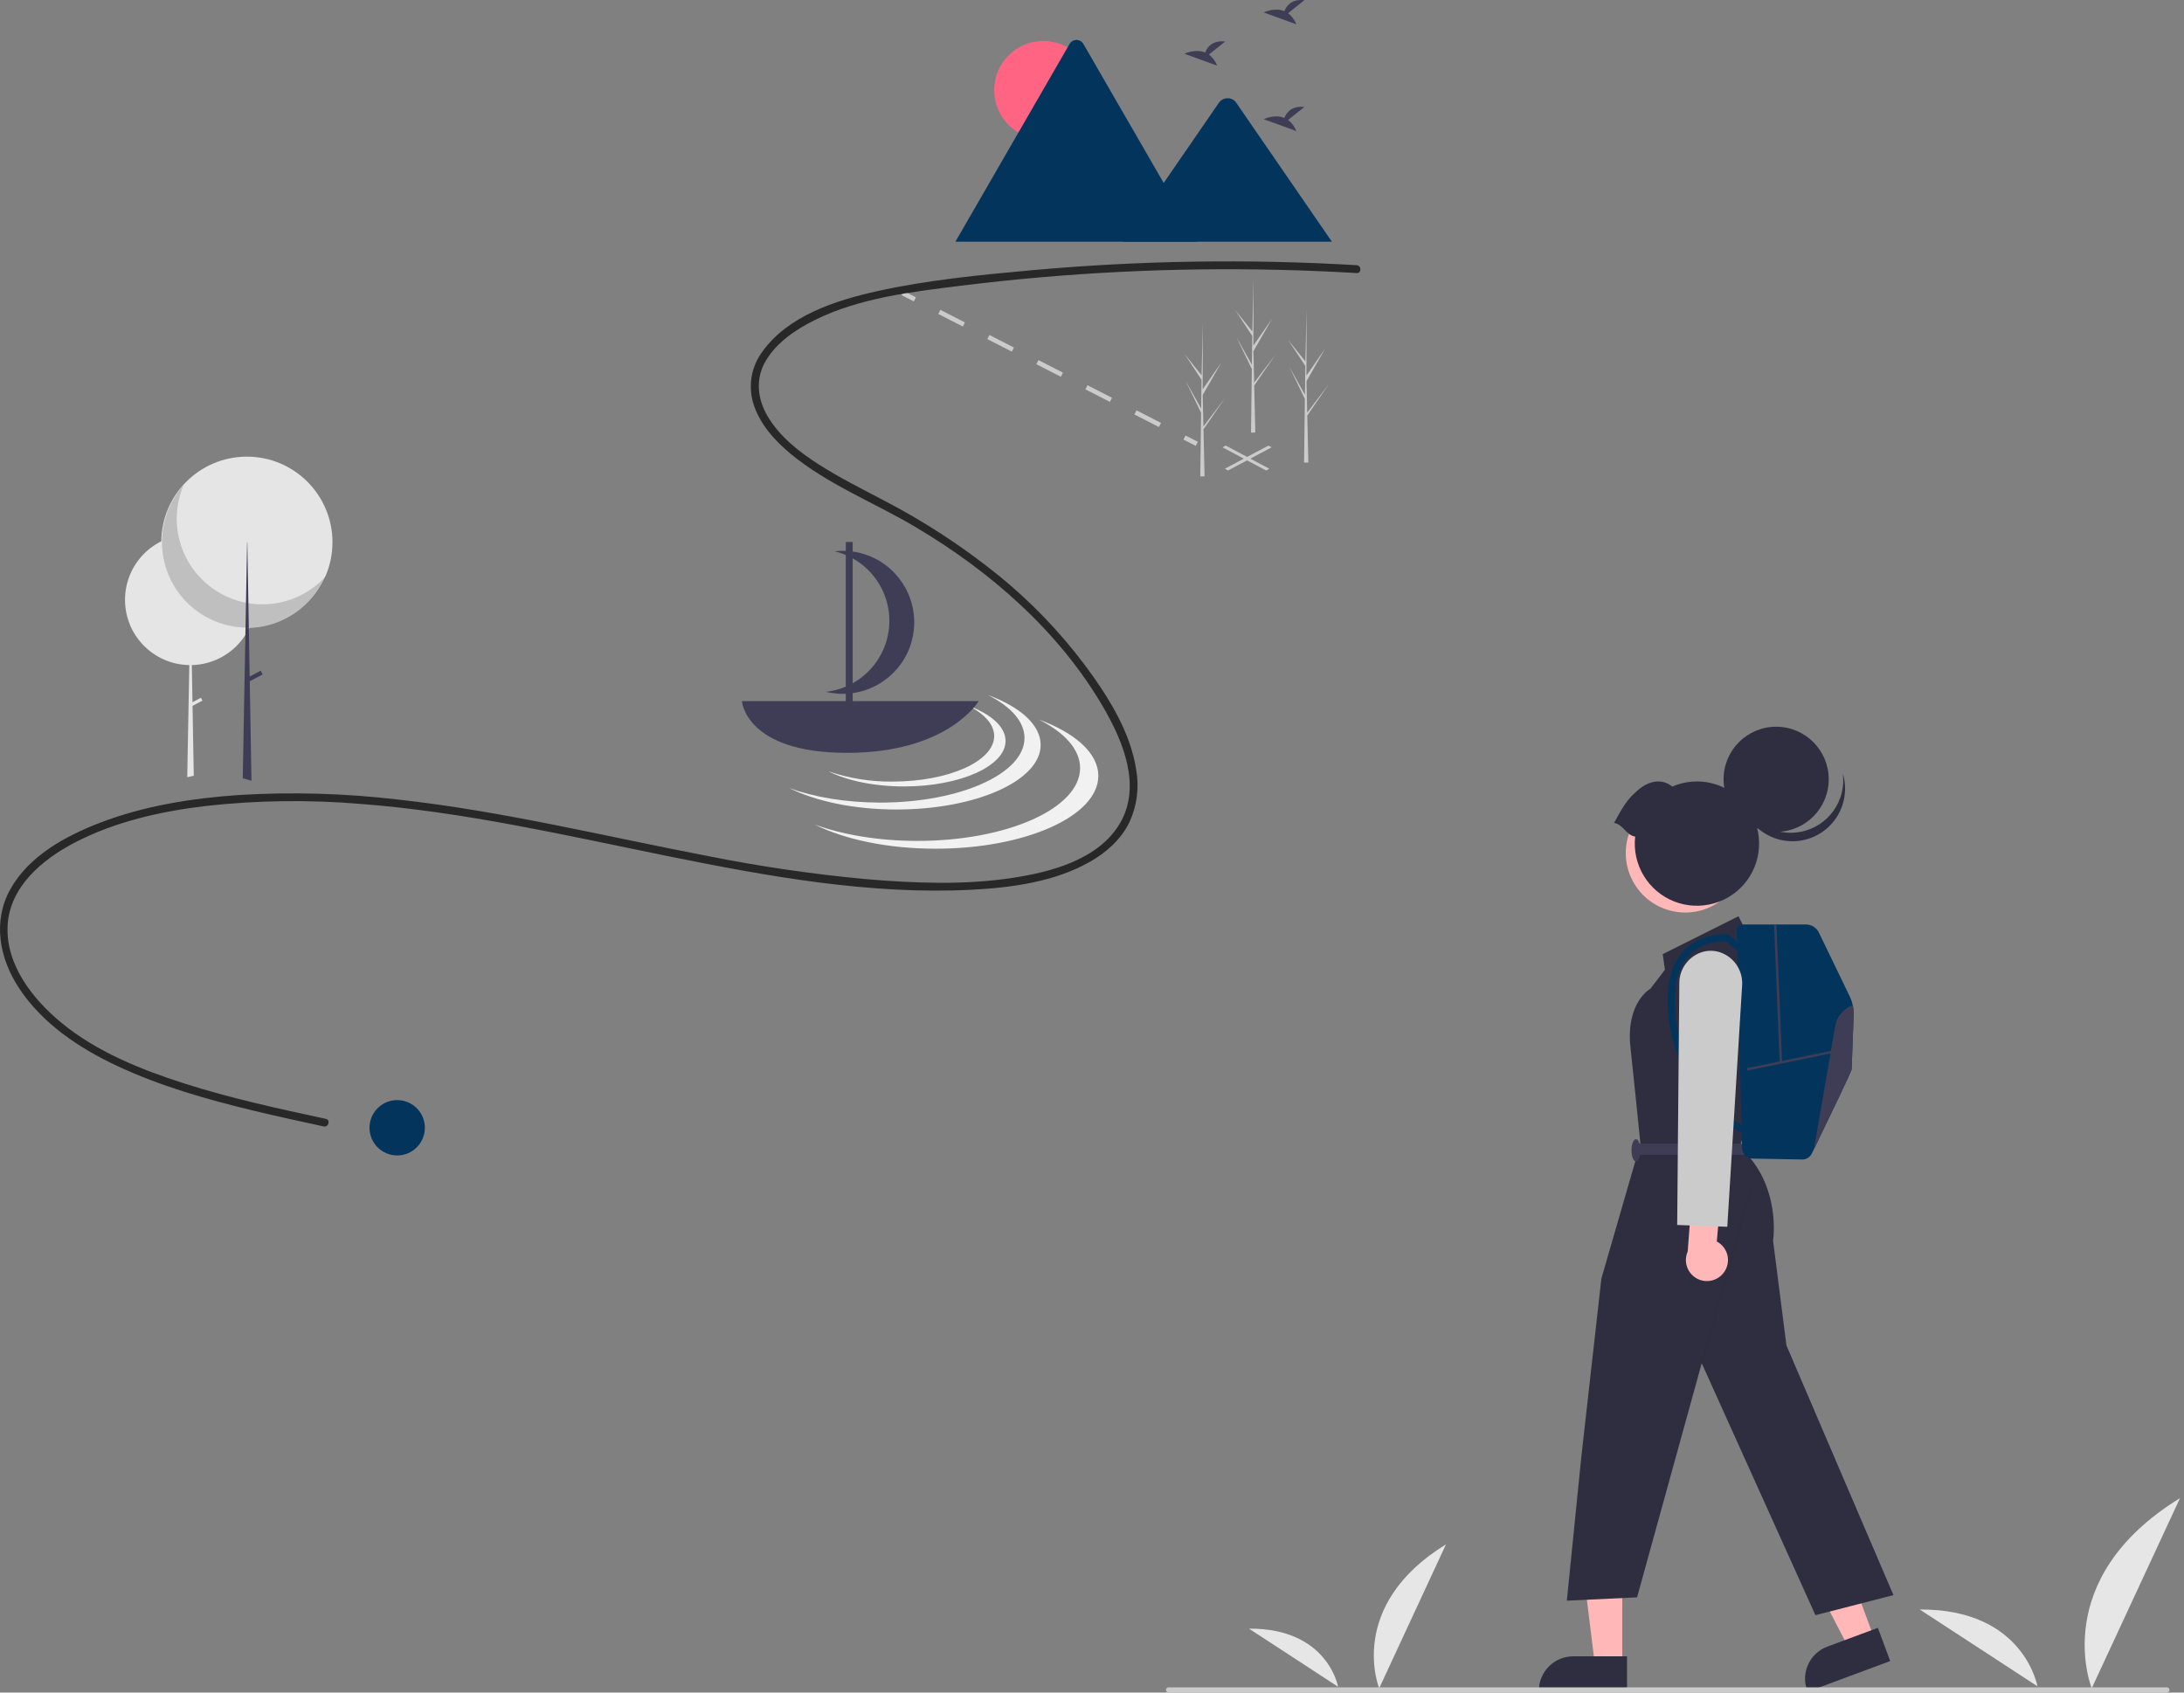 <svg width="360" height="279" viewBox="0 0 360 279" fill="none" xmlns="http://www.w3.org/2000/svg">
<rect x="0" y="0" width="360" height="279" fill="#808080" stroke="none"/>
<g clip-path="url(#clip0_12_700)">
<path d="M227.337 278.291C227.337 278.291 221.829 264.733 238.352 254.565L227.337 278.291Z" fill="#E6E6E6"/>
<path d="M220.563 278.045C220.563 278.045 218.883 268.381 205.879 268.464L220.563 278.045Z" fill="#E6E6E6"/>
<path d="M344.791 278.291C344.791 278.291 337.514 260.38 359.344 246.946L344.791 278.291Z" fill="#E6E6E6"/>
<path d="M335.842 277.964C335.842 277.964 333.622 265.198 316.442 265.307L335.842 277.964Z" fill="#E6E6E6"/>
<path d="M208.695 77.554L201.509 73.737L202.047 73.451L209.233 77.268L208.695 77.554Z" fill="#CBCBCB"/>
<path d="M202.427 77.554L201.889 77.268L209.075 73.451L209.613 73.737L202.427 77.554Z" fill="#CBCBCB"/>
<path d="M148.942 47.966L148.595 48.643L150.625 49.683L150.972 49.006L148.942 47.966Z" fill="#CBCBCB"/>
<path d="M191.031 70.388L186.99 68.318L187.337 67.641L191.377 69.712L191.031 70.388ZM182.949 66.248L178.909 64.177L179.256 63.5L183.296 65.571L182.949 66.248ZM174.868 62.106L170.828 60.036L171.174 59.359L175.215 61.43L174.868 62.106ZM166.787 57.965L162.746 55.895L163.093 55.218L167.134 57.289L166.787 57.965ZM158.706 53.824L154.665 51.754L155.012 51.077L159.053 53.148L158.706 53.824Z" fill="#CBCBCB"/>
<path d="M195.418 71.782L195.071 72.459L197.101 73.499L197.448 72.823L195.418 71.782Z" fill="#CBCBCB"/>
<path d="M42.14 98.868C42.14 99.105 42.132 99.341 42.117 99.574C42.031 100.921 41.69 102.239 41.114 103.46C41.109 103.47 41.104 103.48 41.1 103.49C41.073 103.546 41.045 103.603 41.017 103.659C40.846 104.004 40.656 104.339 40.448 104.664C39.497 106.153 38.195 107.385 36.655 108.251C35.116 109.118 33.387 109.592 31.62 109.631L31.727 115.754L33.115 115.023L33.364 115.494L31.737 116.35L31.936 127.722L31.938 127.874L30.865 128.113L30.867 127.96L31.205 109.632C29.784 109.611 28.38 109.309 27.076 108.742C25.773 108.174 24.595 107.354 23.611 106.328C23.543 106.258 23.476 106.185 23.411 106.114L23.403 106.106C22.583 105.212 21.92 104.186 21.442 103.071C21.453 103.083 21.464 103.094 21.474 103.106C20.393 100.578 20.32 97.733 21.269 95.153C22.219 92.573 24.119 90.454 26.58 89.23C26.617 89.211 26.655 89.193 26.692 89.175C29.127 88.002 31.914 87.787 34.5 88.572C37.086 89.357 39.283 91.085 40.654 93.413C40.72 93.523 40.783 93.636 40.844 93.749C41.697 95.32 42.142 97.08 42.14 98.868Z" fill="#E5E5E5"/>
<path d="M40.691 103.496C48.484 103.496 54.802 97.178 54.802 89.385C54.802 81.591 48.484 75.273 40.691 75.273C32.897 75.273 26.579 81.591 26.579 89.385C26.579 97.178 32.897 103.496 40.691 103.496Z" fill="#E5E5E5"/>
<path opacity="0.2" d="M30.271 79.959C28.955 83.038 28.776 86.484 29.767 89.683C30.758 92.882 32.855 95.624 35.681 97.419C38.508 99.214 41.881 99.946 45.197 99.484C48.514 99.021 51.558 97.394 53.785 94.894C52.981 96.775 51.778 98.459 50.258 99.829C48.739 101.199 46.94 102.222 44.985 102.827C43.031 103.433 40.969 103.606 38.941 103.336C36.913 103.065 34.968 102.357 33.242 101.26C31.515 100.163 30.047 98.704 28.94 96.983C27.833 95.263 27.113 93.322 26.831 91.296C26.548 89.27 26.709 87.206 27.303 85.249C27.898 83.291 28.91 81.486 30.271 79.959Z" fill="#282828"/>
<path d="M41.454 128.697L40.013 128.292L40.016 128.137L40.448 104.664L40.469 103.494L40.47 103.46L40.545 99.358L40.655 93.414V93.413L40.729 89.384H40.769L40.845 93.749L40.944 99.431L41.014 103.462V103.492L41.017 103.658V103.659L41.154 111.517L41.169 112.298L41.451 128.54L41.454 128.697Z" fill="#3F3D56"/>
<path d="M42.974 110.559L40.641 111.787L40.966 112.404L43.299 111.176L42.974 110.559Z" fill="#3F3D56"/>
<path d="M223.619 43.714C205.808 42.661 187.943 42.936 170.172 44.536C161.607 45.31 152.906 46.146 144.499 48.015C137.728 49.52 129.869 52.063 125.65 57.987C124.766 59.181 124.17 60.563 123.91 62.025C123.649 63.487 123.73 64.989 124.146 66.415C125.152 69.792 127.655 72.603 130.32 74.805C136.454 79.872 144.065 82.821 150.863 86.847C163.276 94.198 174.636 104.105 181.927 116.691C185.136 122.229 188.188 129.593 184.615 135.696C181.115 141.674 173.301 143.734 166.929 144.705C158.943 145.923 150.716 145.592 142.696 144.911C133.903 144.091 125.16 142.81 116.501 141.074C99.539 137.817 82.731 133.674 65.533 131.79C56.91 130.775 48.214 130.524 39.546 131.038C31.718 131.566 23.824 132.804 16.47 135.627C10.804 137.802 4.763 141.093 1.703 146.58C-1.248 151.871 -0.097 157.971 3.116 162.852C6.981 168.725 13.009 172.749 19.276 175.69C26.412 179.039 34.044 181.21 41.685 183.056C45.561 183.992 49.458 184.839 53.355 185.681C54.168 185.856 54.515 184.608 53.699 184.431C45.84 182.733 37.959 181.03 30.296 178.571C23.204 176.296 15.946 173.382 10.139 168.606C5.44 164.741 0.973 159.097 1.25 152.679C1.53 146.21 6.958 141.693 12.278 138.913C18.927 135.438 26.481 133.745 33.883 132.861C42.358 131.917 50.905 131.8 59.403 132.514C76.561 133.819 93.335 137.728 110.157 141.137C126.5 144.449 143.353 147.515 160.1 146.666C166.739 146.329 173.851 145.378 179.713 142.027C182.396 140.493 184.816 138.33 186.18 135.514C187.409 132.835 187.797 129.847 187.294 126.943C186.344 120.564 182.555 114.649 178.775 109.568C174.631 104.058 169.824 99.078 164.462 94.743C158.578 90.007 152.234 85.874 145.524 82.406C141.966 80.532 138.358 78.731 134.967 76.561C131.716 74.481 128.509 71.978 126.523 68.6C124.806 65.679 124.491 62.346 126.28 59.383C128.089 56.387 131.205 54.297 134.279 52.77C141.684 49.09 150.293 48.106 158.395 47.096C175.792 44.937 193.324 44.063 210.848 44.481C215.108 44.581 219.365 44.758 223.619 45.01C224.452 45.059 224.449 43.763 223.619 43.714Z" fill="#282828"/>
<path d="M212.32 2.182L215.01 0.03C212.92 -0.2 212.061 0.939 211.71 1.842C210.077 1.164 208.299 2.052 208.299 2.052L213.682 4.006C213.411 3.281 212.938 2.648 212.32 2.182Z" fill="#3F3D56"/>
<path d="M199.263 8.994L201.953 6.843C199.863 6.612 199.004 7.752 198.653 8.654C197.02 7.976 195.242 8.865 195.242 8.865L200.626 10.819C200.354 10.094 199.881 9.461 199.263 8.994Z" fill="#3F3D56"/>
<path d="M212.32 19.781L215.01 17.629C212.92 17.398 212.061 18.538 211.71 19.44C210.077 18.762 208.299 19.651 208.299 19.651L213.682 21.605C213.411 20.88 212.938 20.247 212.32 19.781Z" fill="#3F3D56"/>
<path d="M171.986 22.969C176.463 22.969 180.092 19.34 180.092 14.863C180.092 10.386 176.463 6.757 171.986 6.757C167.509 6.757 163.88 10.386 163.88 14.863C163.88 19.34 167.509 22.969 171.986 22.969Z" fill="#FF6583"/>
<path d="M197.405 39.841H157.639C157.59 39.841 157.54 39.837 157.491 39.829L176.298 7.254C176.413 7.051 176.58 6.882 176.781 6.765C176.982 6.647 177.211 6.585 177.444 6.585C177.677 6.585 177.906 6.647 178.108 6.765C178.309 6.882 178.476 7.051 178.59 7.254L191.212 29.113L191.816 30.159L197.405 39.841Z" fill="#03355C"/>
<path d="M219.544 39.841H185.151L191.816 30.161L192.295 29.463L200.979 16.848C201.133 16.655 201.325 16.496 201.544 16.383C201.763 16.269 202.004 16.202 202.25 16.188C202.496 16.173 202.743 16.21 202.973 16.297C203.204 16.384 203.414 16.518 203.59 16.692C203.635 16.741 203.676 16.793 203.715 16.848L219.544 39.841Z" fill="#03355C"/>
<path d="M162.811 114.552C166.58 116.436 168.875 118.924 168.875 121.653C168.875 127.532 158.237 132.298 145.115 132.298C139.409 132.298 134.175 131.396 130.079 129.895C134.43 132.069 140.745 133.438 147.776 133.438C160.898 133.438 171.536 128.673 171.536 122.794C171.536 119.471 168.136 116.504 162.811 114.552Z" fill="#F1F1F1"/>
<path d="M171.195 118.59C175.448 120.716 178.038 123.524 178.038 126.603C178.038 133.237 166.034 138.614 151.227 138.614C144.789 138.614 138.883 137.597 134.261 135.903C139.17 138.356 146.296 139.901 154.23 139.901C169.037 139.901 181.04 134.524 181.04 127.89C181.04 124.14 177.204 120.793 171.195 118.59Z" fill="#F1F1F1"/>
<path d="M159.603 116.331C162.258 117.658 163.875 119.411 163.875 121.333C163.875 125.475 156.38 128.833 147.135 128.833C143.533 128.879 139.95 128.307 136.542 127.14C139.607 128.672 144.056 129.636 149.01 129.636C158.255 129.636 165.75 126.279 165.75 122.137C165.75 119.796 163.354 117.706 159.603 116.331Z" fill="#F1F1F1"/>
<path d="M122.291 115.57C122.291 115.57 122.875 124.1 139.602 124.1C156.33 124.1 161.324 115.57 161.324 115.57H122.291Z" fill="#3F3D56"/>
<path d="M146.034 93.192C143.619 91.357 140.588 90.528 137.576 90.878C140.268 91.527 142.645 93.104 144.291 95.331C145.937 97.558 146.745 100.294 146.575 103.057C146.405 105.821 145.266 108.437 143.36 110.445C141.453 112.454 138.9 113.726 136.149 114.04C138.781 114.675 141.551 114.385 143.994 113.218C146.437 112.052 148.404 110.079 149.564 107.633C150.723 105.187 151.006 102.416 150.363 99.786C149.72 97.156 148.191 94.827 146.034 93.192Z" fill="#3F3D56"/>
<path d="M140.553 89.339H139.412V116.487H140.553V89.339Z" fill="#3F3D56"/>
<path d="M215.505 69.168L215.499 69.157L215.484 68.494L219.057 63.307L215.488 67.998L215.475 68.138L215.353 62.836L218.439 57.458L215.344 61.904L215.377 50.919L215.377 50.883L215.376 50.919L215.171 59.577L212.358 56.06L215.162 60.322L215.1 65.065L212.512 60.436L215.091 65.762L215.056 68.4L214.962 75.706L214.955 76.252C215.193 76.254 215.429 76.25 215.663 76.24L215.501 69.222L215.505 69.168Z" fill="#CBCBCB"/>
<path d="M198.398 71.449L198.392 71.438L198.376 70.775L201.949 65.588L198.381 70.279L198.368 70.419L198.246 65.117L201.332 59.738L198.237 64.185L198.269 53.2L198.269 53.164L198.268 53.2L198.063 61.857L195.251 58.34L198.054 62.603L197.993 67.346L195.405 62.717L197.983 68.043L197.949 70.68L197.854 77.987L197.848 78.533C198.086 78.534 198.322 78.531 198.555 78.521L198.393 71.503L198.398 71.449Z" fill="#CBCBCB"/>
<path d="M206.762 64.226L206.756 64.216L206.74 63.553L210.313 58.365L206.744 63.056L206.732 63.196L206.609 57.894L209.695 52.516L206.601 56.962L206.633 45.977L206.633 45.941L206.632 45.977L206.427 54.635L203.614 51.118L206.418 55.38L206.356 60.123L203.768 55.494L206.347 60.821L206.313 63.458L206.218 70.764L206.211 71.31C206.45 71.312 206.686 71.308 206.919 71.298L206.757 64.28L206.762 64.226Z" fill="#CBCBCB"/>
<path d="M65.47 190.463C67.99 190.463 70.032 188.42 70.032 185.901C70.032 183.381 67.99 181.339 65.47 181.339C62.95 181.339 60.908 183.381 60.908 185.901C60.908 188.42 62.95 190.463 65.47 190.463Z" fill="#03355C"/>
<path d="M308.973 270.113L304.749 271.682L296.687 256.138L302.92 253.822L308.973 270.113Z" fill="#FFB7B7"/>
<path d="M311.571 273.805L297.953 278.865L297.889 278.692C297.367 277.287 297.424 275.731 298.049 274.368C298.673 273.004 299.814 271.945 301.22 271.422L309.538 268.332L311.571 273.805Z" fill="#2F2E41"/>
<path d="M267.409 274.498L262.904 274.497L260.76 257.119L267.41 257.12L267.409 274.498Z" fill="#FFB7B7"/>
<path d="M268.191 278.865L253.663 278.865V278.681C253.663 277.181 254.259 275.743 255.319 274.683C256.38 273.622 257.818 273.026 259.318 273.026L268.191 273.027L268.191 278.865Z" fill="#2F2E41"/>
<path d="M288.037 153.97L286.567 151.03L274.072 157.278L274.439 159.85L272.051 162.974C272.051 162.974 268.008 165.179 268.743 172.529L269.478 179.512L270.397 188.516L263.965 210.75L260.658 240.15L258.269 263.854L269.846 263.303L280.503 224.715L299.246 266.243L312.108 262.935L294.468 221.775L292.263 204.502C292.263 204.502 293.733 195.314 286.751 189.067L287.853 185.759V181.684L291.528 162.239L288.037 153.97Z" fill="#2F2E41"/>
<path opacity="0.2" d="M288.38 195.991L280.295 224.656L280.711 224.773L288.796 196.108L288.38 195.991Z" fill="#282828"/>
<path d="M287.669 188.516H269.662V190.353H287.669V188.516Z" fill="#3F3D56"/>
<path d="M269.662 191.455C270.068 191.455 270.397 190.633 270.397 189.618C270.397 188.603 270.068 187.78 269.662 187.78C269.256 187.78 268.927 188.603 268.927 189.618C268.927 190.633 269.256 191.455 269.662 191.455Z" fill="#3F3D56"/>
<path d="M282.481 149.217C287.228 146.622 288.973 140.67 286.378 135.923C283.783 131.175 277.831 129.431 273.084 132.026C268.337 134.621 266.592 140.573 269.187 145.32C271.782 150.067 277.734 151.812 282.481 149.217Z" fill="#FFB7B7"/>
<path d="M292.773 137.124C297.559 137.124 301.439 133.244 301.439 128.458C301.439 123.672 297.559 119.792 292.773 119.792C287.987 119.792 284.107 123.672 284.107 128.458C284.107 133.244 287.987 137.124 292.773 137.124Z" fill="#2F2E41"/>
<path d="M303.77 127.53C304.112 128.679 304.212 129.885 304.064 131.074C303.916 132.263 303.523 133.408 302.91 134.437C302.297 135.467 301.477 136.358 300.502 137.054C299.528 137.751 298.419 138.238 297.247 138.484C296.074 138.731 294.864 138.731 293.691 138.486C292.518 138.241 291.409 137.756 290.433 137.06C289.458 136.365 288.637 135.475 288.023 134.446C287.409 133.418 287.014 132.273 286.865 131.084C287.486 133.169 288.868 134.944 290.737 136.057C292.606 137.17 294.825 137.539 296.954 137.092C299.083 136.644 300.965 135.413 302.228 133.641C303.491 131.87 304.041 129.689 303.77 127.53Z" fill="#2F2E41"/>
<path d="M269.534 137.902C269.279 140.143 269.771 142.404 270.932 144.336C272.094 146.269 273.86 147.764 275.957 148.591C278.055 149.417 280.366 149.529 282.534 148.909C284.701 148.289 286.604 146.971 287.946 145.16C289.289 143.348 289.996 141.145 289.959 138.891C289.923 136.637 289.143 134.458 287.742 132.691C286.341 130.925 284.397 129.67 282.21 129.121C280.024 128.571 277.717 128.759 275.648 129.654C273.936 128.273 271.815 128.701 270.09 130.158C268.139 131.805 267.56 132.936 266.047 135.645C267.535 135.854 268.046 137.694 269.534 137.902Z" fill="#2F2E41"/>
<path d="M305.542 167.361C305.432 170.265 305.215 175.979 305.215 176.27C305.215 176.578 300.883 185.548 299.011 189.408V189.41C298.878 189.682 298.759 189.929 298.653 190.146C298.508 190.446 298.281 190.697 297.997 190.872C297.714 191.046 297.386 191.135 297.054 191.129L288.875 190.982C288.425 190.974 287.996 190.793 287.677 190.476C287.358 190.16 287.173 189.732 287.162 189.283L286.25 153.3C286.247 153.181 286.268 153.063 286.311 152.953C286.354 152.842 286.419 152.742 286.502 152.656C286.585 152.571 286.684 152.504 286.793 152.458C286.902 152.412 287.02 152.388 287.139 152.388H297.686C298.132 152.388 298.568 152.514 298.945 152.75C299.323 152.987 299.626 153.326 299.82 153.727L304.882 164.2C305.357 165.184 305.583 166.27 305.542 167.361Z" fill="#03355C"/>
<path d="M287.02 186.813C284.921 185.541 283.035 183.948 281.431 182.09C277.705 177.899 275.438 172.612 274.972 167.022C274.556 162.24 275.505 158.686 277.792 156.457C280.7 153.625 284.657 154.036 284.824 154.055L285.001 154.075L287.682 156.344L286.924 157.24L284.525 155.211C283.79 155.174 280.793 155.166 278.603 157.308C276.587 159.28 275.759 162.514 276.142 166.921C276.586 172.242 278.738 177.278 282.279 181.275C283.806 183.042 285.596 184.563 287.587 185.785L287.02 186.813Z" fill="#03355C"/>
<path d="M302.239 173.144L287.949 176.079L288.027 176.462L302.318 173.527L302.239 173.144Z" fill="#3F3D56"/>
<path d="M292.82 152.38L292.429 152.396L293.357 175.135L293.749 175.119L292.82 152.38Z" fill="#3F3D56"/>
<path d="M305.542 167.362C305.432 170.265 305.215 175.979 305.215 176.271C305.215 176.578 300.883 185.548 299.011 189.408L302.5 169.153C302.635 168.374 302.974 167.644 303.484 167.039C303.993 166.434 304.654 165.975 305.399 165.709C305.516 166.252 305.564 166.807 305.542 167.362Z" fill="#3F3D56"/>
<path d="M284.109 209.811C284.418 209.413 284.636 208.952 284.747 208.461C284.859 207.969 284.861 207.46 284.754 206.967C284.647 206.475 284.434 206.012 284.129 205.611C283.824 205.21 283.434 204.881 282.988 204.647L283.697 196.804L279.036 195.211L278.191 206.301C277.847 207.076 277.8 207.951 278.058 208.759C278.316 209.567 278.861 210.252 279.591 210.685C280.32 211.117 281.183 211.267 282.016 211.106C282.849 210.945 283.594 210.484 284.109 209.811Z" fill="#FFB7B7"/>
<path d="M284.718 202.222L276.459 201.923L276.809 162.093C276.803 160.966 277.151 159.865 277.805 158.947C278.458 158.029 279.384 157.339 280.451 156.976C281.448 156.644 282.525 156.644 283.523 156.973C284.654 157.356 285.626 158.105 286.284 159.101C286.943 160.098 287.251 161.285 287.16 162.476L284.718 202.222Z" fill="#CBCBCB"/>
<path d="M357.172 279H192.623C192.508 279 192.398 278.955 192.317 278.874C192.236 278.793 192.191 278.683 192.191 278.569C192.191 278.454 192.236 278.344 192.317 278.263C192.398 278.182 192.508 278.137 192.623 278.137H357.172C357.287 278.137 357.397 278.182 357.478 278.263C357.559 278.344 357.604 278.454 357.604 278.569C357.604 278.683 357.559 278.793 357.478 278.874C357.397 278.955 357.287 279 357.172 279Z" fill="#CBCBCB"/>
</g>
<defs>
<clipPath id="clip0_12_700">
<rect width="359.344" height="279" fill="white"/>
</clipPath>
</defs>
</svg>
